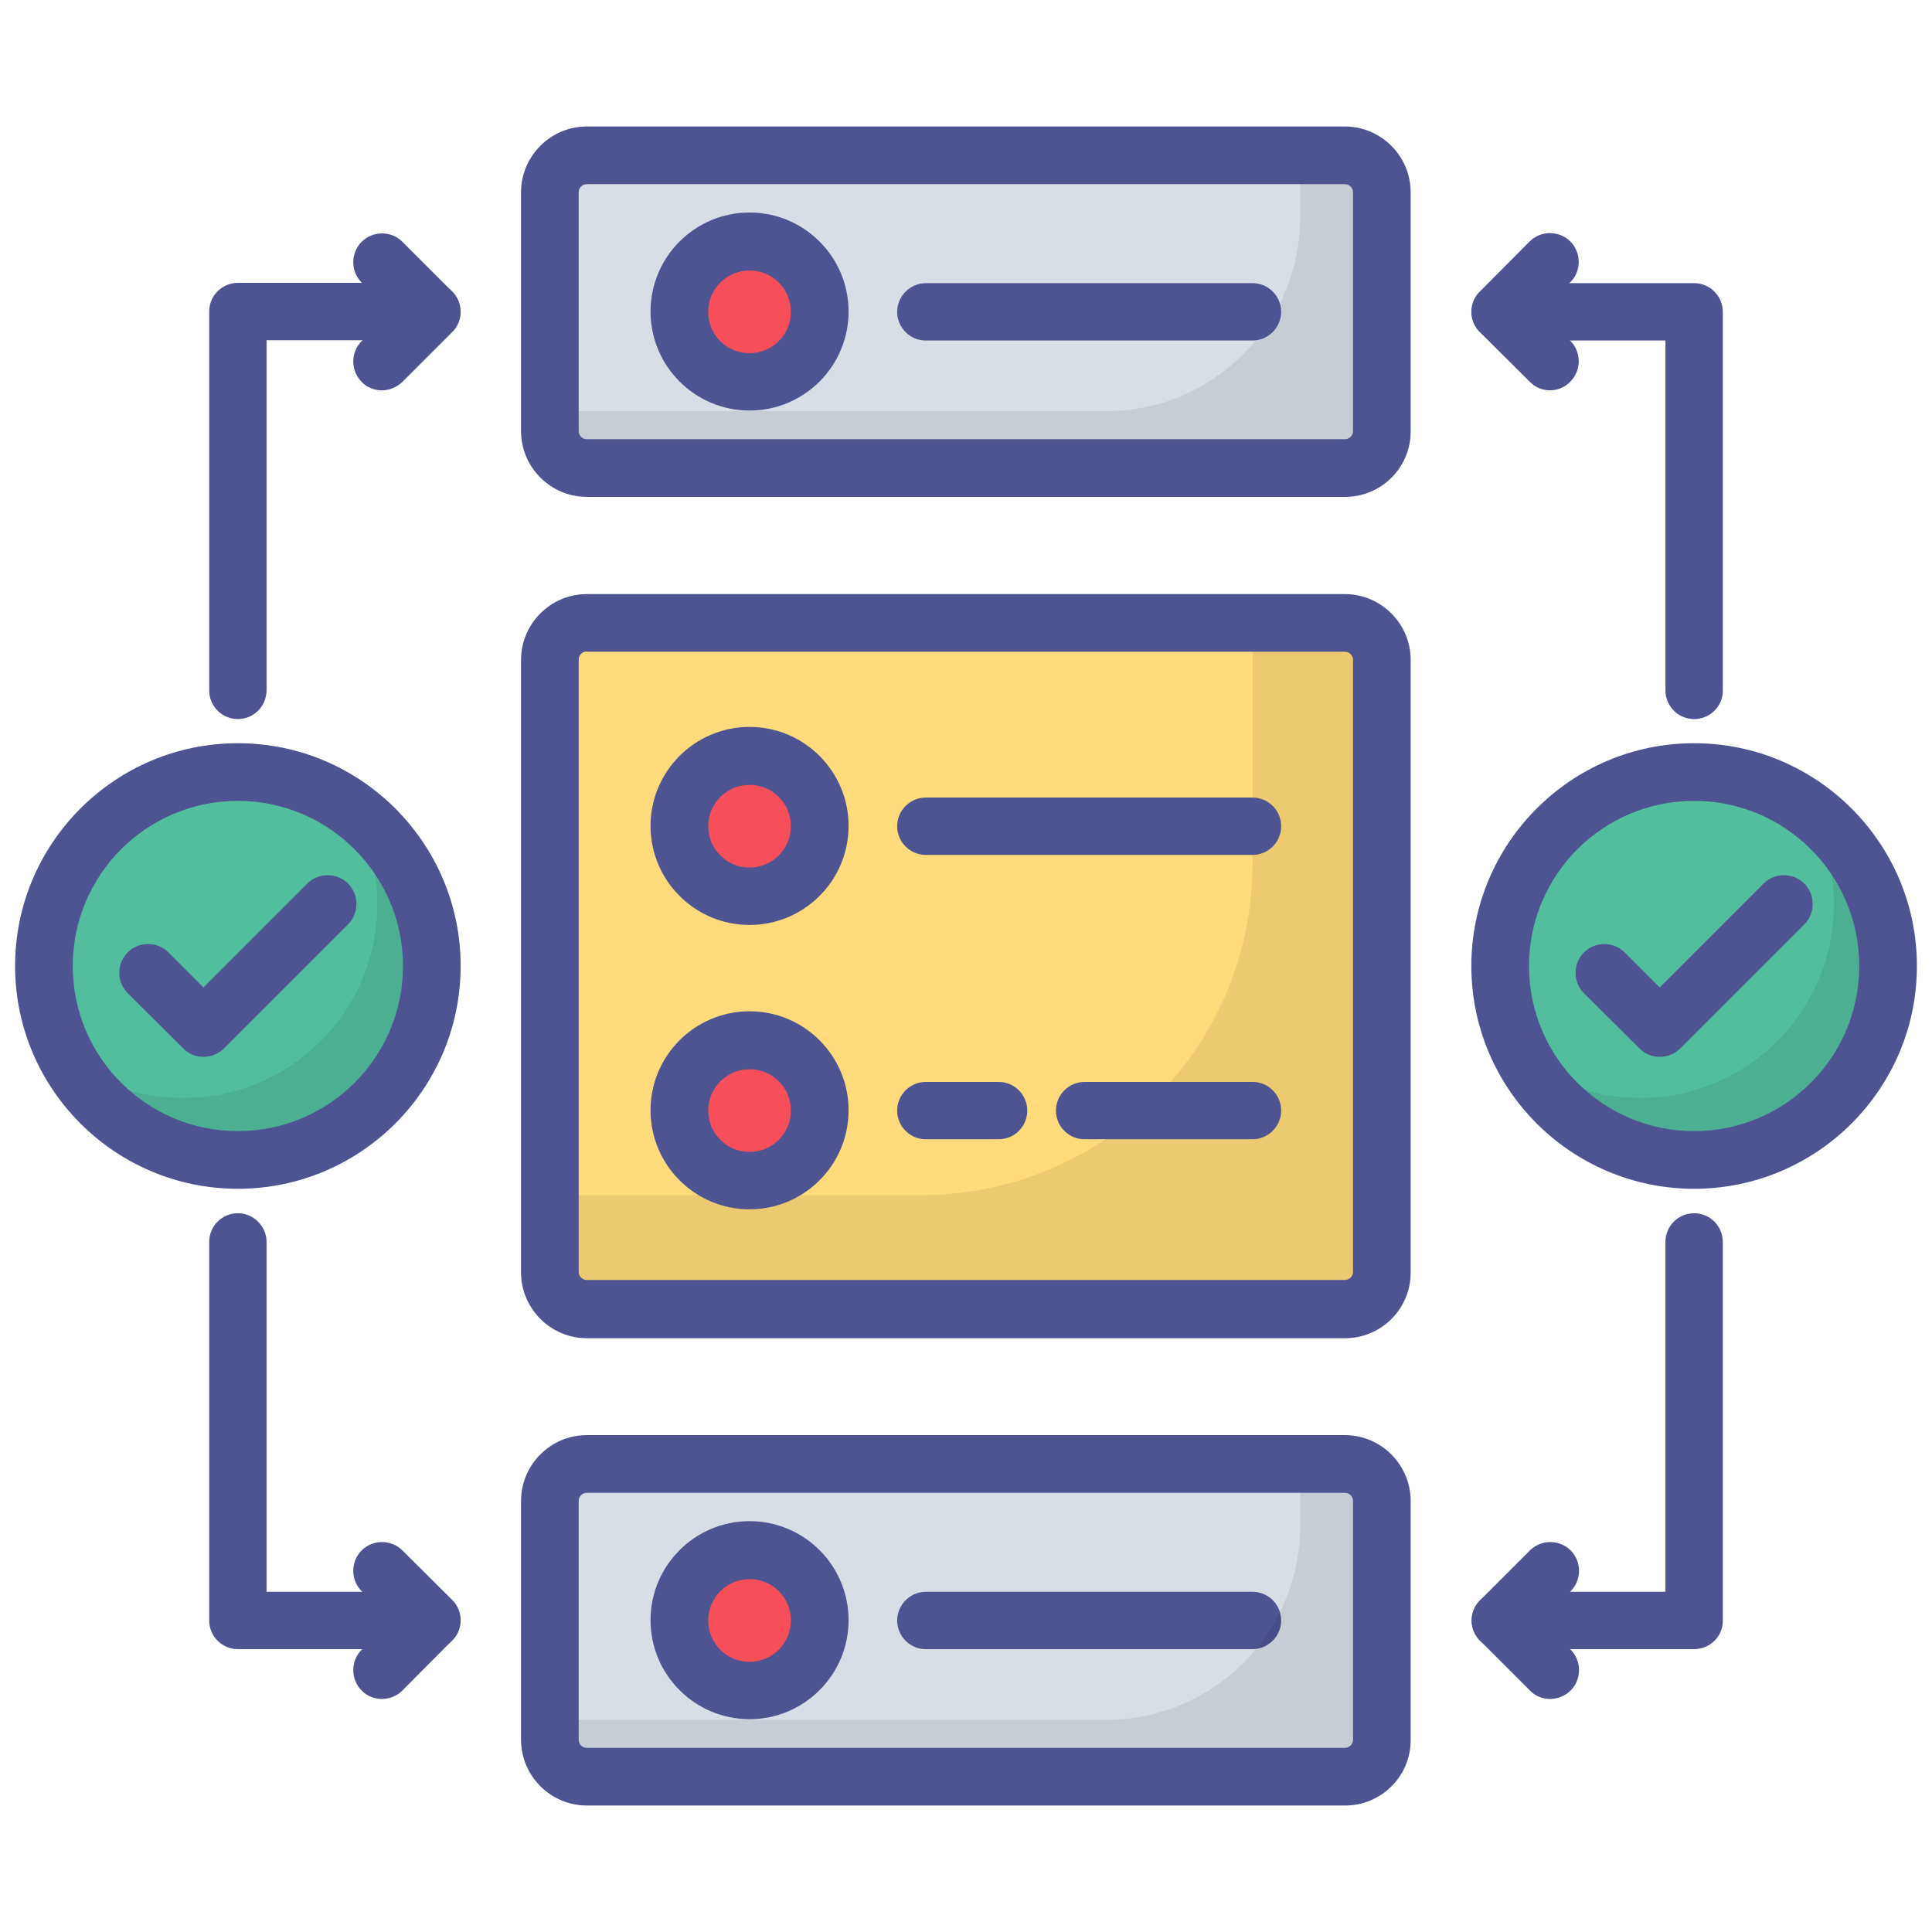 <?xml version="1.0"?><svg xmlns="http://www.w3.org/2000/svg" xmlns:xlink="http://www.w3.org/1999/xlink" version="1.1" id="Layer_1" viewBox="0 0 64 64" style="enable-background:new 0 0 64 64;" xml:space="preserve"><style type="text/css">
	.st0{fill:#F16E61;}
	.st1{opacity:0.08;}
	.st2{fill:#4E5392;}
	.st3{fill:#DFC189;}
	.st4{fill:#FFDB7C;}
	.st5{fill:#F6D68E;}
	.st6{fill:#53BE9E;}
	.st7{fill:#3CA480;}
	.st8{fill:#81A5B8;}
	.st9{fill:#D7DEE6;}
	.st10{fill:#EDECED;}
	.st11{fill:#B6DAE7;}
	.st12{fill:#3DC675;}
	.st13{fill:#9FC2D7;}
	.st14{fill:#F0D299;}
	.st15{fill:#FFE4AA;}
	.st16{fill:#F9AE47;}
	.st17{fill:#D1D3D4;}
	.st18{fill:#E8C889;}
	.st19{fill:#F3C956;}
	.st20{fill:#E0DFDF;}
	.st21{fill:#2F4259;}
	.st22{fill:#ABB3C6;}
	.st23{fill:#A7A9AC;}
	.st24{fill:#F74F59;}
	.st25{fill:#EBC15C;}
	.st26{fill:#E25E5A;}
	.st27{fill:#747577;}
	.st28{fill:none;stroke:#4E5392;stroke-width:2;stroke-linecap:round;stroke-linejoin:round;stroke-miterlimit:10;}
	.st29{fill:#ED9B3A;}
	.st30{fill:#F6A459;}
	.st31{fill:#DD9152;}
	.st32{fill:#E84D5D;}
	.st33{fill:#E0B751;}
	.st34{fill:#F7D690;}
	.st35{fill:#A8785E;}
	.st36{fill:#939598;}
	.st37{fill:#5CAABF;}
	.st38{fill:#E3B347;}
	.st39{fill:#808080;}
	.st40{fill:#D5D6D5;}
	.st41{fill:#808285;}
</style><g><g><path class="st4" d="M18.21,21.86v20.28c0,0.68,0.55,1.23,1.23,1.23h25.11c0.68,0,1.23-0.55,1.23-1.23V21.86    c0-0.68-0.55-1.23-1.23-1.23H19.44C18.76,20.63,18.21,21.18,18.21,21.86z"/></g><g class="st1"><path d="M41.49,28.62v-7.99h3.07c0.68,0,1.23,0.55,1.23,1.23v20.29c0,0.68-0.55,1.23-1.23,1.23H19.44c-0.68,0-1.23-0.55-1.23-1.23    v-2.56h12.3C36.58,39.59,41.49,34.68,41.49,28.62z"/></g><g><path class="st24" d="M24.83,25.05c-1.28,0-2.32,1.04-2.32,2.32c0,1.28,1.04,2.32,2.32,2.32c1.28,0,2.32-1.04,2.32-2.32    C27.15,26.09,26.11,25.05,24.83,25.05z"/><path class="st2" d="M24.83,30.64c-1.81,0-3.28-1.47-3.28-3.28c0-1.81,1.47-3.28,3.28-3.28c1.81,0,3.28,1.47,3.28,3.28    C28.11,29.17,26.64,30.64,24.83,30.64z M24.83,26c-0.75,0-1.37,0.61-1.37,1.37c0,0.75,0.61,1.37,1.37,1.37    c0.75,0,1.37-0.61,1.37-1.37C26.2,26.61,25.59,26,24.83,26z"/></g><g><path class="st2" d="M41.49,28.32H30.67c-0.53,0-0.95-0.43-0.95-0.95c0-0.53,0.43-0.95,0.95-0.95h10.82    c0.53,0,0.95,0.43,0.95,0.95C42.44,27.9,42.01,28.32,41.49,28.32z"/></g><g><path class="st24" d="M24.83,34.46c-1.28,0-2.32,1.04-2.32,2.32c0,1.28,1.04,2.32,2.32,2.32c1.28,0,2.32-1.04,2.32-2.32    C27.15,35.5,26.11,34.46,24.83,34.46z"/><path class="st2" d="M24.83,40.06c-1.81,0-3.28-1.47-3.28-3.28c0-1.81,1.47-3.28,3.28-3.28c1.81,0,3.28,1.47,3.28,3.28    C28.11,38.59,26.64,40.06,24.83,40.06z M24.83,35.42c-0.75,0-1.37,0.61-1.37,1.37c0,0.75,0.61,1.37,1.37,1.37    c0.75,0,1.37-0.61,1.37-1.37C26.2,36.03,25.59,35.42,24.83,35.42z"/></g><g><path class="st2" d="M41.49,37.74h-5.56c-0.53,0-0.95-0.43-0.95-0.95c0-0.53,0.43-0.95,0.95-0.95h5.56c0.53,0,0.95,0.43,0.95,0.95    C42.44,37.31,42.01,37.74,41.49,37.74z"/></g><g><path class="st2" d="M33.08,37.74h-2.41c-0.53,0-0.95-0.43-0.95-0.95c0-0.53,0.43-0.95,0.95-0.95h2.41c0.53,0,0.95,0.43,0.95,0.95    C34.03,37.31,33.61,37.74,33.08,37.74z"/></g><g><circle class="st6" cx="56.12" cy="32" r="6.42"/></g><g class="st1"><path d="M62.55,32c0,3.55-2.88,6.42-6.42,6.42c-2.42,0-4.52-1.34-5.62-3.31c1.06,0.79,2.39,1.26,3.82,1.26    c3.55,0,6.42-2.87,6.42-6.42c0-1.13-0.29-2.19-0.8-3.11C61.52,28.01,62.55,29.89,62.55,32z"/></g><g><path class="st2" d="M54.98,35.01c-0.24,0-0.49-0.09-0.67-0.28l-1.84-1.83c-0.37-0.37-0.37-0.98,0-1.35    c0.37-0.37,0.98-0.37,1.35,0l1.16,1.16l3.44-3.44c0.37-0.37,0.98-0.37,1.35,0c0.37,0.37,0.37,0.98,0,1.35l-4.11,4.11    C55.47,34.92,55.23,35.01,54.98,35.01z"/></g><g><circle class="st6" cx="7.88" cy="32" r="6.42"/></g><g><path class="st2" d="M6.74,35.01c-0.24,0-0.49-0.09-0.67-0.28L4.23,32.9c-0.37-0.37-0.37-0.98,0-1.35s0.98-0.37,1.35,0l1.16,1.16    l3.44-3.44c0.37-0.37,0.98-0.37,1.35,0s0.37,0.98,0,1.35l-4.11,4.11C7.23,34.92,6.98,35.01,6.74,35.01z"/></g><g><path class="st9" d="M18.21,6.37v7.91c0,0.68,0.55,1.23,1.23,1.23h25.11c0.68,0,1.23-0.55,1.23-1.23V6.37    c0-0.68-0.55-1.23-1.23-1.23H19.44C18.76,5.14,18.21,5.69,18.21,6.37z"/></g><g class="st1"><path d="M45.78,6.37v7.91c0,0.68-0.55,1.23-1.23,1.23H19.44c-0.68,0-1.23-0.55-1.23-1.23v-0.66h18.45c3.53,0,6.41-2.89,6.41-6.41    V5.14h1.48C45.23,5.14,45.78,5.69,45.78,6.37z"/></g><g><path class="st24" d="M24.83,8c-1.28,0-2.32,1.04-2.32,2.32s1.04,2.32,2.32,2.32c1.28,0,2.32-1.04,2.32-2.32S26.11,8,24.83,8z"/><path class="st2" d="M24.83,13.6c-1.81,0-3.28-1.47-3.28-3.28s1.47-3.28,3.28-3.28c1.81,0,3.28,1.47,3.28,3.28    S26.64,13.6,24.83,13.6z M24.83,8.96c-0.75,0-1.37,0.61-1.37,1.37s0.61,1.37,1.37,1.37c0.75,0,1.37-0.61,1.37-1.37    S25.59,8.96,24.83,8.96z"/></g><g><path class="st2" d="M41.49,11.28H30.67c-0.53,0-0.95-0.43-0.95-0.95s0.43-0.95,0.95-0.95h10.82c0.53,0,0.95,0.43,0.95,0.95    S42.01,11.28,41.49,11.28z"/></g><g><path class="st9" d="M18.21,49.72v7.91c0,0.68,0.55,1.23,1.23,1.23h25.11c0.68,0,1.23-0.55,1.23-1.23v-7.91    c0-0.68-0.55-1.23-1.23-1.23H19.44C18.76,48.49,18.21,49.04,18.21,49.72z"/></g><g><path class="st24" d="M24.83,51.36c-1.28,0-2.32,1.04-2.32,2.32c0,1.28,1.04,2.32,2.32,2.32c1.28,0,2.32-1.04,2.32-2.32    C27.15,52.39,26.11,51.36,24.83,51.36z"/><path class="st2" d="M24.83,56.95c-1.81,0-3.28-1.47-3.28-3.28s1.47-3.28,3.28-3.28c1.81,0,3.28,1.47,3.28,3.28    S26.64,56.95,24.83,56.95z M24.83,52.31c-0.75,0-1.37,0.61-1.37,1.37s0.61,1.37,1.37,1.37c0.75,0,1.37-0.61,1.37-1.37    S25.59,52.31,24.83,52.31z"/></g><g><path class="st2" d="M41.49,54.63H30.67c-0.53,0-0.95-0.43-0.95-0.95s0.43-0.95,0.95-0.95h10.82c0.53,0,0.95,0.43,0.95,0.95    S42.01,54.63,41.49,54.63z"/></g><g><path class="st2" d="M56.12,23.82c-0.53,0-0.95-0.43-0.95-0.95V11.28H49.7c-0.53,0-0.95-0.43-0.95-0.95s0.43-0.95,0.95-0.95h6.42    c0.53,0,0.95,0.43,0.95,0.95v12.54C57.08,23.39,56.65,23.82,56.12,23.82z"/></g><g><path class="st2" d="M51.35,12.93c-0.24,0-0.49-0.09-0.67-0.28L49.02,11c-0.18-0.18-0.28-0.42-0.28-0.67s0.1-0.5,0.28-0.67    L50.67,8c0.37-0.37,0.98-0.37,1.35,0c0.37,0.37,0.37,0.98,0,1.35l-0.97,0.97l0.97,0.97c0.37,0.37,0.37,0.98,0,1.35    C51.84,12.83,51.59,12.93,51.35,12.93z"/></g><g><path class="st2" d="M7.88,23.82c-0.53,0-0.95-0.43-0.95-0.95V10.32c0-0.53,0.43-0.95,0.95-0.95h6.42c0.53,0,0.95,0.43,0.95,0.95    s-0.43,0.95-0.95,0.95H8.83v11.59C8.83,23.39,8.41,23.82,7.88,23.82z"/></g><g><path class="st2" d="M12.65,12.93c-0.24,0-0.49-0.09-0.67-0.28c-0.37-0.37-0.37-0.98,0-1.35l0.97-0.97l-0.97-0.97    c-0.37-0.37-0.37-0.98,0-1.35s0.98-0.37,1.35,0l1.65,1.65c0.18,0.18,0.28,0.42,0.28,0.67s-0.1,0.5-0.28,0.67l-1.65,1.65    C13.14,12.83,12.9,12.93,12.65,12.93z"/></g><g><path class="st2" d="M56.12,54.63H49.7c-0.53,0-0.95-0.43-0.95-0.95s0.43-0.95,0.95-0.95h5.47V41.14c0-0.53,0.43-0.95,0.95-0.95    c0.53,0,0.95,0.43,0.95,0.95v12.54C57.08,54.2,56.65,54.63,56.12,54.63z"/></g><g><path class="st2" d="M51.35,56.28c-0.24,0-0.49-0.09-0.67-0.28l-1.65-1.65c-0.18-0.18-0.28-0.42-0.28-0.67s0.1-0.5,0.28-0.67    l1.65-1.65c0.37-0.37,0.98-0.37,1.35,0c0.37,0.37,0.37,0.98,0,1.35l-0.97,0.97l0.97,0.97c0.37,0.37,0.37,0.98,0,1.35    C51.84,56.19,51.59,56.28,51.35,56.28z"/></g><g><path class="st2" d="M14.3,54.63H7.88c-0.53,0-0.95-0.43-0.95-0.95V41.14c0-0.53,0.43-0.95,0.95-0.95s0.95,0.43,0.95,0.95v11.59    h5.47c0.53,0,0.95,0.43,0.95,0.95S14.83,54.63,14.3,54.63z"/></g><g><path class="st2" d="M12.65,56.28c-0.24,0-0.49-0.09-0.67-0.28c-0.37-0.37-0.37-0.98,0-1.35l0.97-0.97l-0.97-0.97    c-0.37-0.37-0.37-0.98,0-1.35c0.37-0.37,0.98-0.37,1.35,0L14.98,53c0.18,0.18,0.28,0.42,0.28,0.67s-0.1,0.5-0.28,0.67L13.33,56    C13.14,56.19,12.9,56.28,12.65,56.28z"/></g><g><path class="st2" d="M44.56,44.33H19.44c-1.2,0-2.18-0.98-2.18-2.18V21.86c0-1.2,0.98-2.18,2.18-2.18h25.11    c1.2,0,2.18,0.98,2.18,2.18v20.28C46.74,43.35,45.76,44.33,44.56,44.33z M19.44,21.58c-0.15,0-0.27,0.12-0.27,0.27v20.28    c0,0.15,0.12,0.27,0.27,0.27h25.11c0.15,0,0.27-0.12,0.27-0.27V21.86c0-0.15-0.12-0.27-0.27-0.27H19.44z"/></g><g><path class="st2" d="M44.56,16.46H19.44c-1.2,0-2.18-0.98-2.18-2.18V6.37c0-1.2,0.98-2.18,2.18-2.18h25.11    c1.2,0,2.18,0.98,2.18,2.18v7.91C46.74,15.48,45.76,16.46,44.56,16.46z M19.44,6.1c-0.15,0-0.27,0.12-0.27,0.27v7.91    c0,0.15,0.12,0.27,0.27,0.27h25.11c0.15,0,0.27-0.12,0.27-0.27V6.37c0-0.15-0.12-0.27-0.27-0.27H19.44z"/></g><g class="st1"><path d="M45.78,49.72v7.91c0,0.68-0.55,1.23-1.23,1.23H19.44c-0.68,0-1.23-0.55-1.23-1.23v-0.66h18.45c3.53,0,6.41-2.89,6.41-6.41    v-2.06h1.48C45.23,48.49,45.78,49.04,45.78,49.72z"/></g><g><path class="st2" d="M44.56,59.81H19.44c-1.2,0-2.18-0.98-2.18-2.18v-7.91c0-1.2,0.98-2.18,2.18-2.18h25.11    c1.2,0,2.18,0.98,2.18,2.18v7.91C46.74,58.83,45.76,59.81,44.56,59.81z M19.44,49.45c-0.15,0-0.27,0.12-0.27,0.27v7.91    c0,0.15,0.12,0.27,0.27,0.27h25.11c0.15,0,0.27-0.12,0.27-0.27v-7.91c0-0.15-0.12-0.27-0.27-0.27H19.44z"/></g><g><path class="st2" d="M56.12,39.38c-4.07,0-7.38-3.31-7.38-7.38s3.31-7.38,7.38-7.38S63.5,27.93,63.5,32S60.19,39.38,56.12,39.38z     M56.12,26.53c-3.02,0-5.47,2.45-5.47,5.47s2.45,5.47,5.47,5.47c3.02,0,5.47-2.45,5.47-5.47S59.14,26.53,56.12,26.53z"/></g><g class="st1"><path d="M14.3,32c0,3.55-2.88,6.42-6.42,6.42c-2.42,0-4.52-1.34-5.62-3.31c1.06,0.79,2.39,1.26,3.82,1.26    c3.55,0,6.42-2.87,6.42-6.42c0-1.13-0.29-2.19-0.8-3.11C13.27,28.01,14.3,29.89,14.3,32z"/></g><g><path class="st2" d="M7.88,39.38c-4.07,0-7.38-3.31-7.38-7.38s3.31-7.38,7.38-7.38s7.38,3.31,7.38,7.38S11.95,39.38,7.88,39.38z     M7.88,26.53c-3.02,0-5.47,2.45-5.47,5.47s2.45,5.47,5.47,5.47s5.47-2.45,5.47-5.47S10.89,26.53,7.88,26.53z"/></g></g></svg>